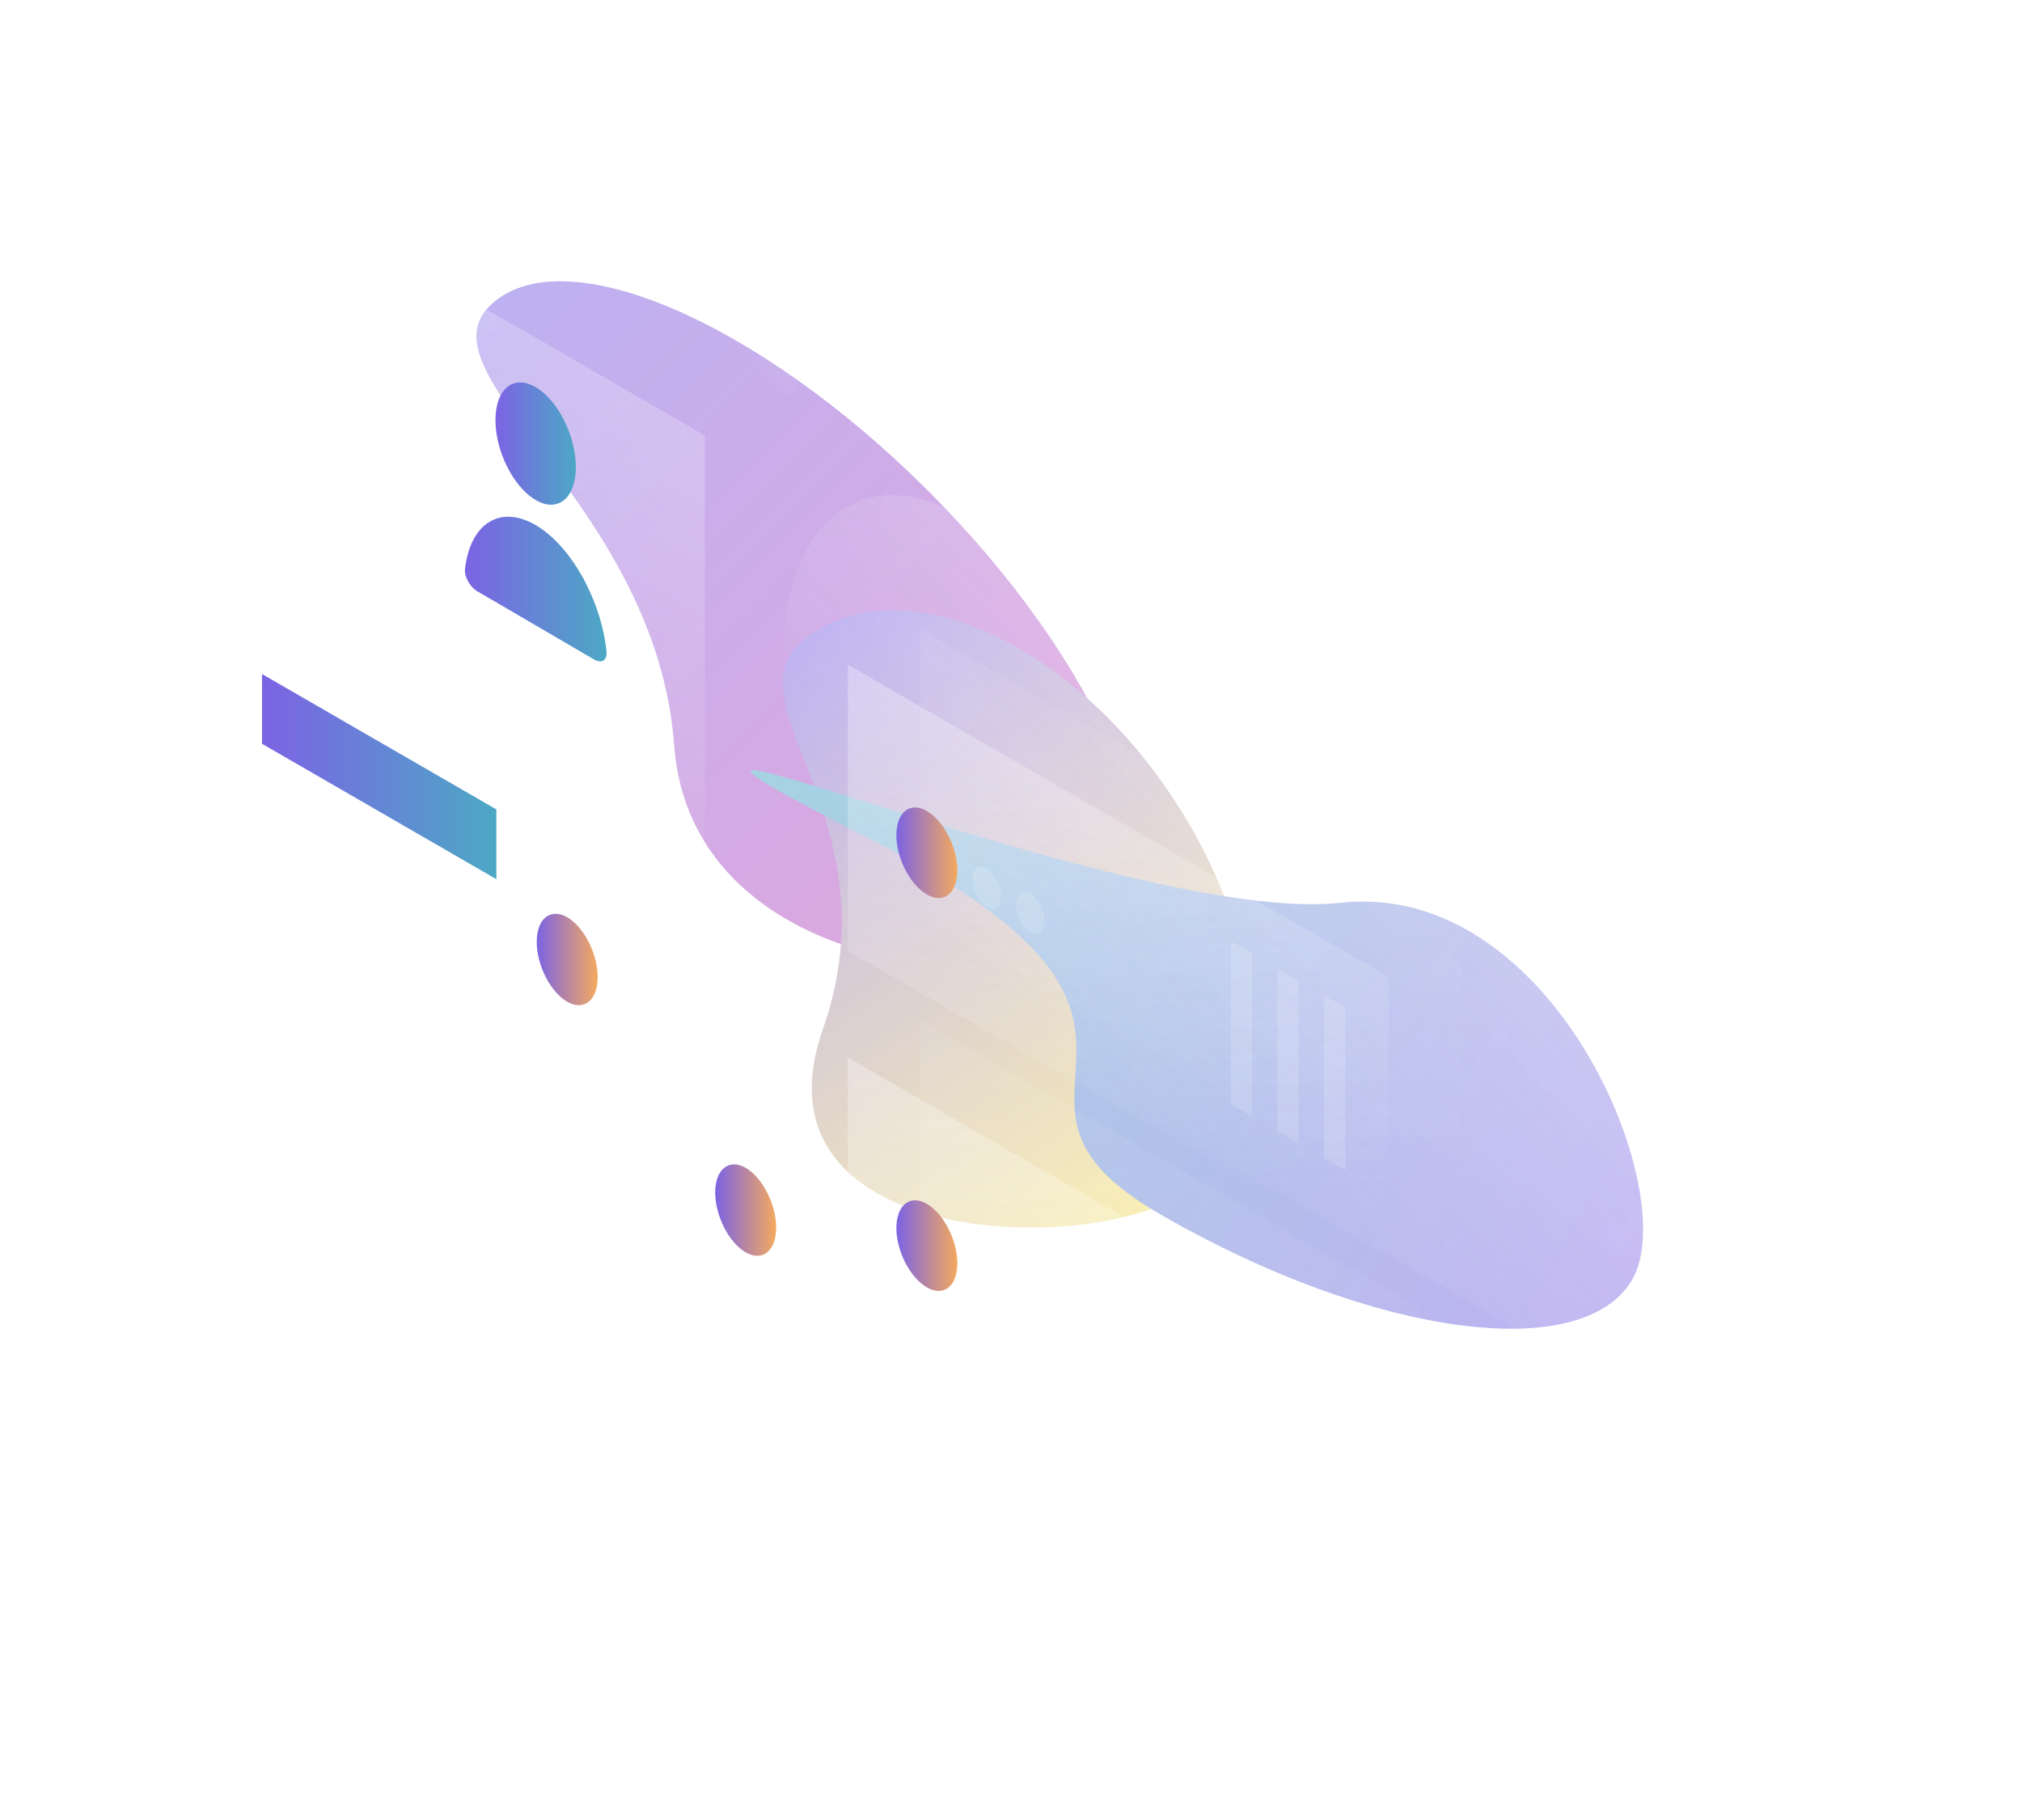 <svg width="600" height="540" viewBox="0 0 600 540" fill="none" xmlns="http://www.w3.org/2000/svg">
<g clip-path="url(#clip0_2304_17968)" filter="url(#filter0_b_2304_17968)">
<g style="mix-blend-mode:hard-light" opacity="0.5">
<g filter="url(#filter1_f_2304_17968)">
<path d="M330.321 275.974C309.493 296.803 205.367 292.408 200.056 221.135C194.744 149.862 124.388 111.698 145.216 90.87C166.045 70.041 224.367 94.593 275.482 145.709C326.597 196.824 351.15 255.146 330.321 275.974Z" fill="url(#paint0_linear_2304_17968)"/>
</g>
<g filter="url(#filter2_f_2304_17968)">
<path d="M351.179 354.033C322.521 373.069 221.583 369.973 244.143 305.482C266.704 240.991 212.228 207.031 240.885 187.995C269.542 168.959 317.464 190.696 347.92 236.546C378.377 282.396 379.836 334.997 351.179 354.033Z" fill="url(#paint1_linear_2304_17968)"/>
</g>
<g filter="url(#filter3_f_2304_17968)">
<path d="M257.516 248.581C145.498 191.603 334.31 274.871 397.639 267.867C460.968 260.862 499.137 354.053 484.403 379.574C469.668 405.096 406.932 396.461 344.279 360.289C281.626 324.116 369.533 305.559 257.516 248.581Z" fill="url(#paint2_linear_2304_17968)"/>
</g>
</g>
<path opacity="0.07" d="M481.625 234.856C481.625 237.263 481.572 239.67 481.411 241.917C504.414 259.409 522.12 296.908 522.12 329.914C522.12 365.862 501.097 382.819 475.153 367.841C475.099 367.788 475.046 367.788 474.992 367.734L311.997 273.746C311.943 273.692 311.89 273.692 311.783 273.639C282.629 256.788 258.984 210.409 258.984 170.021C258.984 132.201 279.74 112.997 306.326 124.605C309.589 98.66 326.975 87.48 347.944 99.623C358.001 105.454 367.256 115.672 374.477 127.975C384.962 112.408 402.829 108.45 423.05 120.111C455.413 138.727 481.625 190.135 481.625 234.856Z" fill="url(#paint3_linear_2304_17968)"/>
<path opacity="0.4" d="M454.877 260.535C454.877 262.943 454.824 265.35 454.663 267.596C477.666 285.089 495.372 322.588 495.372 355.594C495.372 391.542 474.349 408.499 448.405 393.521C448.351 393.467 448.298 393.467 448.244 393.414L285.249 299.425C285.195 299.372 285.142 299.372 285.035 299.318C255.881 282.468 232.236 236.089 232.236 195.701C232.236 157.881 252.992 138.677 279.578 150.285C282.841 124.34 300.227 113.16 321.196 125.303C331.253 131.134 340.508 141.351 347.729 153.655C358.214 138.088 376.081 134.13 396.302 145.791C428.665 164.407 454.877 215.815 454.877 260.535Z" fill="url(#paint4_linear_2304_17968)"/>
<path opacity="0.2" d="M196.827 306.321L172.006 291.984V283.586L196.827 297.922C198.86 299.099 201.802 301.453 204.316 305.09C207.044 308.995 208.97 313.917 208.97 319.266C208.97 325.151 207.472 328.521 204.584 329.484C201.909 330.393 198.753 328.842 196.773 327.718L186.556 321.834L186.503 321.78C185.647 321.246 184.256 320.764 183.133 321.085C182.223 321.353 181.207 322.262 181.207 325.525C181.207 328.788 182.223 330.821 183.079 331.998C184.149 333.496 185.54 334.565 186.396 334.993L186.503 335.047L217.69 353.074V361.473L186.663 343.552C184.523 342.429 181.474 340.075 178.8 336.331C175.911 332.265 173.878 327.076 173.932 321.299C173.932 315.575 175.911 312.633 178.8 311.831C181.474 311.082 184.523 312.152 186.663 313.489L196.773 319.32C198.218 320.176 199.341 320.55 200.037 320.283C200.572 320.122 201.641 319.32 201.641 315.04C201.641 312.312 200.732 310.493 199.93 309.263C198.967 307.872 197.629 306.802 196.827 306.321Z" fill="white"/>
<path d="M177.352 289.899C177.352 296.8 173.287 300.063 168.312 297.228C163.337 294.339 159.271 286.422 159.271 279.468C159.271 272.567 163.337 269.304 168.312 272.139C173.287 275.028 177.352 282.998 177.352 289.899Z" fill="url(#paint5_linear_2304_17968)"/>
<path d="M230.313 364.254C230.313 371.155 226.248 374.418 221.273 371.583C216.298 368.694 212.232 360.777 212.232 353.823C212.232 346.923 216.298 343.659 221.273 346.495C226.248 349.383 230.313 357.354 230.313 364.254Z" fill="url(#paint6_linear_2304_17968)"/>
<path opacity="0.07" d="M273.055 186.547L433.483 279.145V364.039L273.002 271.441L273.055 186.547Z" fill="url(#paint7_linear_2304_17968)"/>
<path opacity="0.3" d="M251.602 197.246L412.029 289.844V374.738L251.602 282.141V197.246Z" fill="url(#paint8_linear_2304_17968)"/>
<path d="M265.992 247.8C265.992 254.647 270.058 262.511 275.033 265.399C280.008 268.288 284.073 265.078 284.073 258.231C284.073 251.384 280.008 243.52 275.033 240.632C270.058 237.743 265.992 240.953 265.992 247.8Z" fill="url(#paint9_linear_2304_17968)"/>
<path opacity="0.15" d="M288.621 261.017C288.621 264.173 290.493 267.865 292.847 269.202C295.147 270.539 297.02 269.041 297.02 265.885C297.02 262.729 295.147 259.038 292.794 257.701C290.493 256.363 288.621 257.861 288.621 261.017Z" fill="white"/>
<path opacity="0.15" d="M301.514 268.447C301.514 271.603 303.386 275.294 305.74 276.632C308.04 277.969 309.912 276.471 309.912 273.315C309.912 270.159 308.04 266.468 305.686 265.13C303.386 263.793 301.514 265.291 301.514 268.447Z" fill="white"/>
<path opacity="0.15" d="M371.535 282.891V331.196L365.223 327.559V279.254L371.535 282.891Z" fill="white"/>
<path opacity="0.15" d="M385.336 290.915V339.22L379.023 335.582V287.277L385.336 290.915Z" fill="white"/>
<path opacity="0.15" d="M399.191 298.942V347.247L392.879 343.61V295.305L399.191 298.942Z" fill="white"/>
<path opacity="0.07" d="M273.002 302.57L433.43 395.168V480.063L273.002 387.465V302.57Z" fill="url(#paint10_linear_2304_17968)"/>
<path opacity="0.3" d="M251.602 313.809L412.029 406.406V491.301L251.602 398.703V313.809Z" fill="url(#paint11_linear_2304_17968)"/>
<path d="M265.992 364.366C265.992 371.214 270.058 379.077 275.033 381.966C280.008 384.855 284.073 381.645 284.073 374.798C284.073 367.95 280.008 360.087 275.033 357.198C270.058 354.31 265.992 357.519 265.992 364.366Z" fill="url(#paint12_linear_2304_17968)"/>
<path opacity="0.15" d="M288.621 377.63C288.621 380.787 290.493 384.478 292.847 385.815C295.147 387.152 297.02 385.654 297.02 382.498C297.02 379.342 295.147 375.651 292.794 374.314C290.493 372.976 288.621 374.421 288.621 377.63Z" fill="white"/>
<path opacity="0.15" d="M301.457 385.067C301.457 388.223 303.329 391.914 305.683 393.252C307.983 394.589 309.856 393.091 309.856 389.935C309.856 386.779 307.983 383.088 305.63 381.75C303.329 380.36 301.457 381.857 301.457 385.067Z" fill="white"/>
<path opacity="0.15" d="M371.535 401.11V449.415L365.223 445.778V397.473L371.535 401.11Z" fill="white"/>
<path opacity="0.15" d="M385.336 409.141V457.446L379.023 453.809V405.504L385.336 409.141Z" fill="white"/>
<path opacity="0.15" d="M399.191 417.161V465.466L392.879 461.828V413.523L399.191 417.161Z" fill="white"/>
<path opacity="0.3" d="M109.15 71.481L209.13 129.2V314.449L109.15 256.676V71.481Z" fill="url(#paint13_linear_2304_17968)"/>
<path d="M170.88 138.567C170.88 147.822 165.53 152.208 158.951 148.357C152.371 144.505 147.021 133.913 147.021 124.659C147.021 115.405 152.371 111.018 158.951 114.87C165.53 118.721 170.88 129.313 170.88 138.567Z" fill="url(#paint14_linear_2304_17968)"/>
<path d="M158.952 155.795C148.306 149.59 139.533 155.421 137.982 168.794C137.714 171.094 139.48 174.197 141.62 175.427L176.337 195.701C178.477 196.932 180.242 195.969 179.975 193.294C178.37 178.048 169.543 162 158.952 155.795Z" fill="url(#paint15_linear_2304_17968)"/>
<path opacity="0.15" d="M129.209 191.633L188.801 226.029V233.304L129.209 198.908V191.633Z" fill="white"/>
<path opacity="0.15" d="M135.254 209.547L182.489 236.775V244.05L135.254 216.822V209.547Z" fill="white"/>
<path d="M147.29 240.154L77.748 199.98V220.683L147.29 260.856V240.154Z" fill="url(#paint16_linear_2304_17968)"/>
<path opacity="0.2" d="M230.687 48L245.558 77.208C247.591 81.22 247.27 85.232 244.809 86.195C242.348 87.157 238.711 84.643 236.678 80.631L236.517 80.257V112.674C236.517 116.365 233.95 117.863 230.74 116.044C227.53 114.172 224.963 109.732 224.963 106.041V73.624L224.802 73.784C222.77 75.442 219.078 73.731 216.671 69.932C214.211 66.134 213.89 61.748 215.922 60.09L230.687 48Z" fill="url(#paint17_linear_2304_17968)"/>
<path opacity="0.2" d="M230.688 479.266L215.817 450.059C213.784 446.047 214.105 442.035 216.566 441.072C219.026 440.109 222.664 442.623 224.697 446.635L224.857 447.01V414.592C224.857 410.901 227.425 409.403 230.635 411.222C233.844 413.094 236.412 417.534 236.412 421.226V453.643L236.572 453.482C238.605 451.824 242.296 453.536 244.703 457.334C247.164 461.132 247.485 465.518 245.452 467.177L230.688 479.266Z" fill="url(#paint18_linear_2304_17968)"/>
</g>
<defs>
<filter id="filter0_b_2304_17968" x="-40" y="-40" width="680" height="620" filterUnits="userSpaceOnUse" color-interpolation-filters="sRGB">
<feFlood flood-opacity="0" result="BackgroundImageFix"/>
<feGaussianBlur in="BackgroundImageFix" stdDeviation="20"/>
<feComposite in2="SourceAlpha" operator="in" result="effect1_backgroundBlur_2304_17968"/>
<feBlend mode="normal" in="SourceGraphic" in2="effect1_backgroundBlur_2304_17968" result="shape"/>
</filter>
<filter id="filter1_f_2304_17968" x="22.477" y="-35.443" width="434.155" height="441.198" filterUnits="userSpaceOnUse" color-interpolation-filters="sRGB">
<feFlood flood-opacity="0" result="BackgroundImageFix"/>
<feBlend mode="normal" in="SourceGraphic" in2="BackgroundImageFix" result="shape"/>
<feGaussianBlur stdDeviation="59.448" result="effect1_foregroundBlur_2304_17968"/>
</filter>
<filter id="filter2_f_2304_17968" x="113.44" y="62.206" width="377.208" height="420.928" filterUnits="userSpaceOnUse" color-interpolation-filters="sRGB">
<feFlood flood-opacity="0" result="BackgroundImageFix"/>
<feBlend mode="normal" in="SourceGraphic" in2="BackgroundImageFix" result="shape"/>
<feGaussianBlur stdDeviation="59.448" result="effect1_foregroundBlur_2304_17968"/>
</filter>
<filter id="filter3_f_2304_17968" x="103.829" y="109.632" width="502.627" height="403.506" filterUnits="userSpaceOnUse" color-interpolation-filters="sRGB">
<feFlood flood-opacity="0" result="BackgroundImageFix"/>
<feBlend mode="normal" in="SourceGraphic" in2="BackgroundImageFix" result="shape"/>
<feGaussianBlur stdDeviation="59.448" result="effect1_foregroundBlur_2304_17968"/>
</filter>
<linearGradient id="paint0_linear_2304_17968" x1="139.727" y1="96.359" x2="324.832" y2="281.464" gradientUnits="userSpaceOnUse">
<stop stop-color="#7C63E4"/>
<stop offset="1" stop-color="#C54CB9"/>
</linearGradient>
<linearGradient id="paint1_linear_2304_17968" x1="233.332" y1="193.012" x2="343.626" y2="359.05" gradientUnits="userSpaceOnUse">
<stop stop-color="#7C63E4"/>
<stop offset="1" stop-color="#F3DC66"/>
</linearGradient>
<linearGradient id="paint2_linear_2304_17968" x1="487.372" y1="374.431" x2="225.829" y2="223.429" gradientUnits="userSpaceOnUse">
<stop stop-color="#7C63E4"/>
<stop offset="1" stop-color="#4CA8C5"/>
</linearGradient>
<linearGradient id="paint3_linear_2304_17968" x1="512.551" y1="132.701" x2="347.026" y2="289.705" gradientUnits="userSpaceOnUse">
<stop stop-color="white"/>
<stop offset="1" stop-color="white" stop-opacity="0"/>
</linearGradient>
<linearGradient id="paint4_linear_2304_17968" x1="485.797" y1="158.381" x2="320.273" y2="315.384" gradientUnits="userSpaceOnUse">
<stop stop-color="white"/>
<stop offset="1" stop-color="white" stop-opacity="0"/>
</linearGradient>
<linearGradient id="paint5_linear_2304_17968" x1="159.271" y1="284.683" x2="177.352" y2="284.683" gradientUnits="userSpaceOnUse">
<stop stop-color="#7C63E4"/>
<stop offset="1" stop-color="#F4A95E"/>
</linearGradient>
<linearGradient id="paint6_linear_2304_17968" x1="212.232" y1="359.039" x2="230.313" y2="359.039" gradientUnits="userSpaceOnUse">
<stop stop-color="#7C63E4"/>
<stop offset="1" stop-color="#F4A95E"/>
</linearGradient>
<linearGradient id="paint7_linear_2304_17968" x1="349.963" y1="193.335" x2="355.94" y2="343.503" gradientUnits="userSpaceOnUse">
<stop stop-color="white"/>
<stop offset="1" stop-color="white" stop-opacity="0"/>
</linearGradient>
<linearGradient id="paint8_linear_2304_17968" x1="328.562" y1="204.035" x2="334.539" y2="354.202" gradientUnits="userSpaceOnUse">
<stop stop-color="white"/>
<stop offset="1" stop-color="white" stop-opacity="0"/>
</linearGradient>
<linearGradient id="paint9_linear_2304_17968" x1="265.992" y1="253.016" x2="284.073" y2="253.016" gradientUnits="userSpaceOnUse">
<stop stop-color="#7C63E4"/>
<stop offset="1" stop-color="#F4A95E"/>
</linearGradient>
<linearGradient id="paint10_linear_2304_17968" x1="349.952" y1="309.377" x2="355.929" y2="459.544" gradientUnits="userSpaceOnUse">
<stop stop-color="white"/>
<stop offset="1" stop-color="white" stop-opacity="0"/>
</linearGradient>
<linearGradient id="paint11_linear_2304_17968" x1="328.55" y1="320.615" x2="334.528" y2="470.782" gradientUnits="userSpaceOnUse">
<stop stop-color="white"/>
<stop offset="1" stop-color="white" stop-opacity="0"/>
</linearGradient>
<linearGradient id="paint12_linear_2304_17968" x1="265.992" y1="369.582" x2="284.073" y2="369.582" gradientUnits="userSpaceOnUse">
<stop stop-color="#7C63E4"/>
<stop offset="1" stop-color="#F4A95E"/>
</linearGradient>
<linearGradient id="paint13_linear_2304_17968" x1="219.845" y1="87.761" x2="131.093" y2="241.524" gradientUnits="userSpaceOnUse">
<stop stop-color="white"/>
<stop offset="1" stop-color="white" stop-opacity="0"/>
</linearGradient>
<linearGradient id="paint14_linear_2304_17968" x1="147.021" y1="131.613" x2="170.88" y2="131.613" gradientUnits="userSpaceOnUse">
<stop stop-color="#7C63E4"/>
<stop offset="1" stop-color="#4CA8C5"/>
</linearGradient>
<linearGradient id="paint15_linear_2304_17968" x1="137.955" y1="174.771" x2="180.001" y2="174.771" gradientUnits="userSpaceOnUse">
<stop stop-color="#7C63E4"/>
<stop offset="1" stop-color="#4CA8C5"/>
</linearGradient>
<linearGradient id="paint16_linear_2304_17968" x1="77.748" y1="230.418" x2="147.29" y2="230.418" gradientUnits="userSpaceOnUse">
<stop stop-color="#7C63E4"/>
<stop offset="1" stop-color="#4CA8C5"/>
</linearGradient>
<linearGradient id="paint17_linear_2304_17968" x1="241.269" y1="77.462" x2="214.137" y2="92.587" gradientUnits="userSpaceOnUse">
<stop stop-color="white"/>
<stop offset="1" stop-color="white" stop-opacity="0"/>
</linearGradient>
<linearGradient id="paint18_linear_2304_17968" x1="220.077" y1="449.824" x2="247.21" y2="434.699" gradientUnits="userSpaceOnUse">
<stop stop-color="white"/>
<stop offset="1" stop-color="white" stop-opacity="0"/>
</linearGradient>
<clipPath id="clip0_2304_17968">
<rect width="600" height="540" fill="white"/>
</clipPath>
</defs>
</svg>
